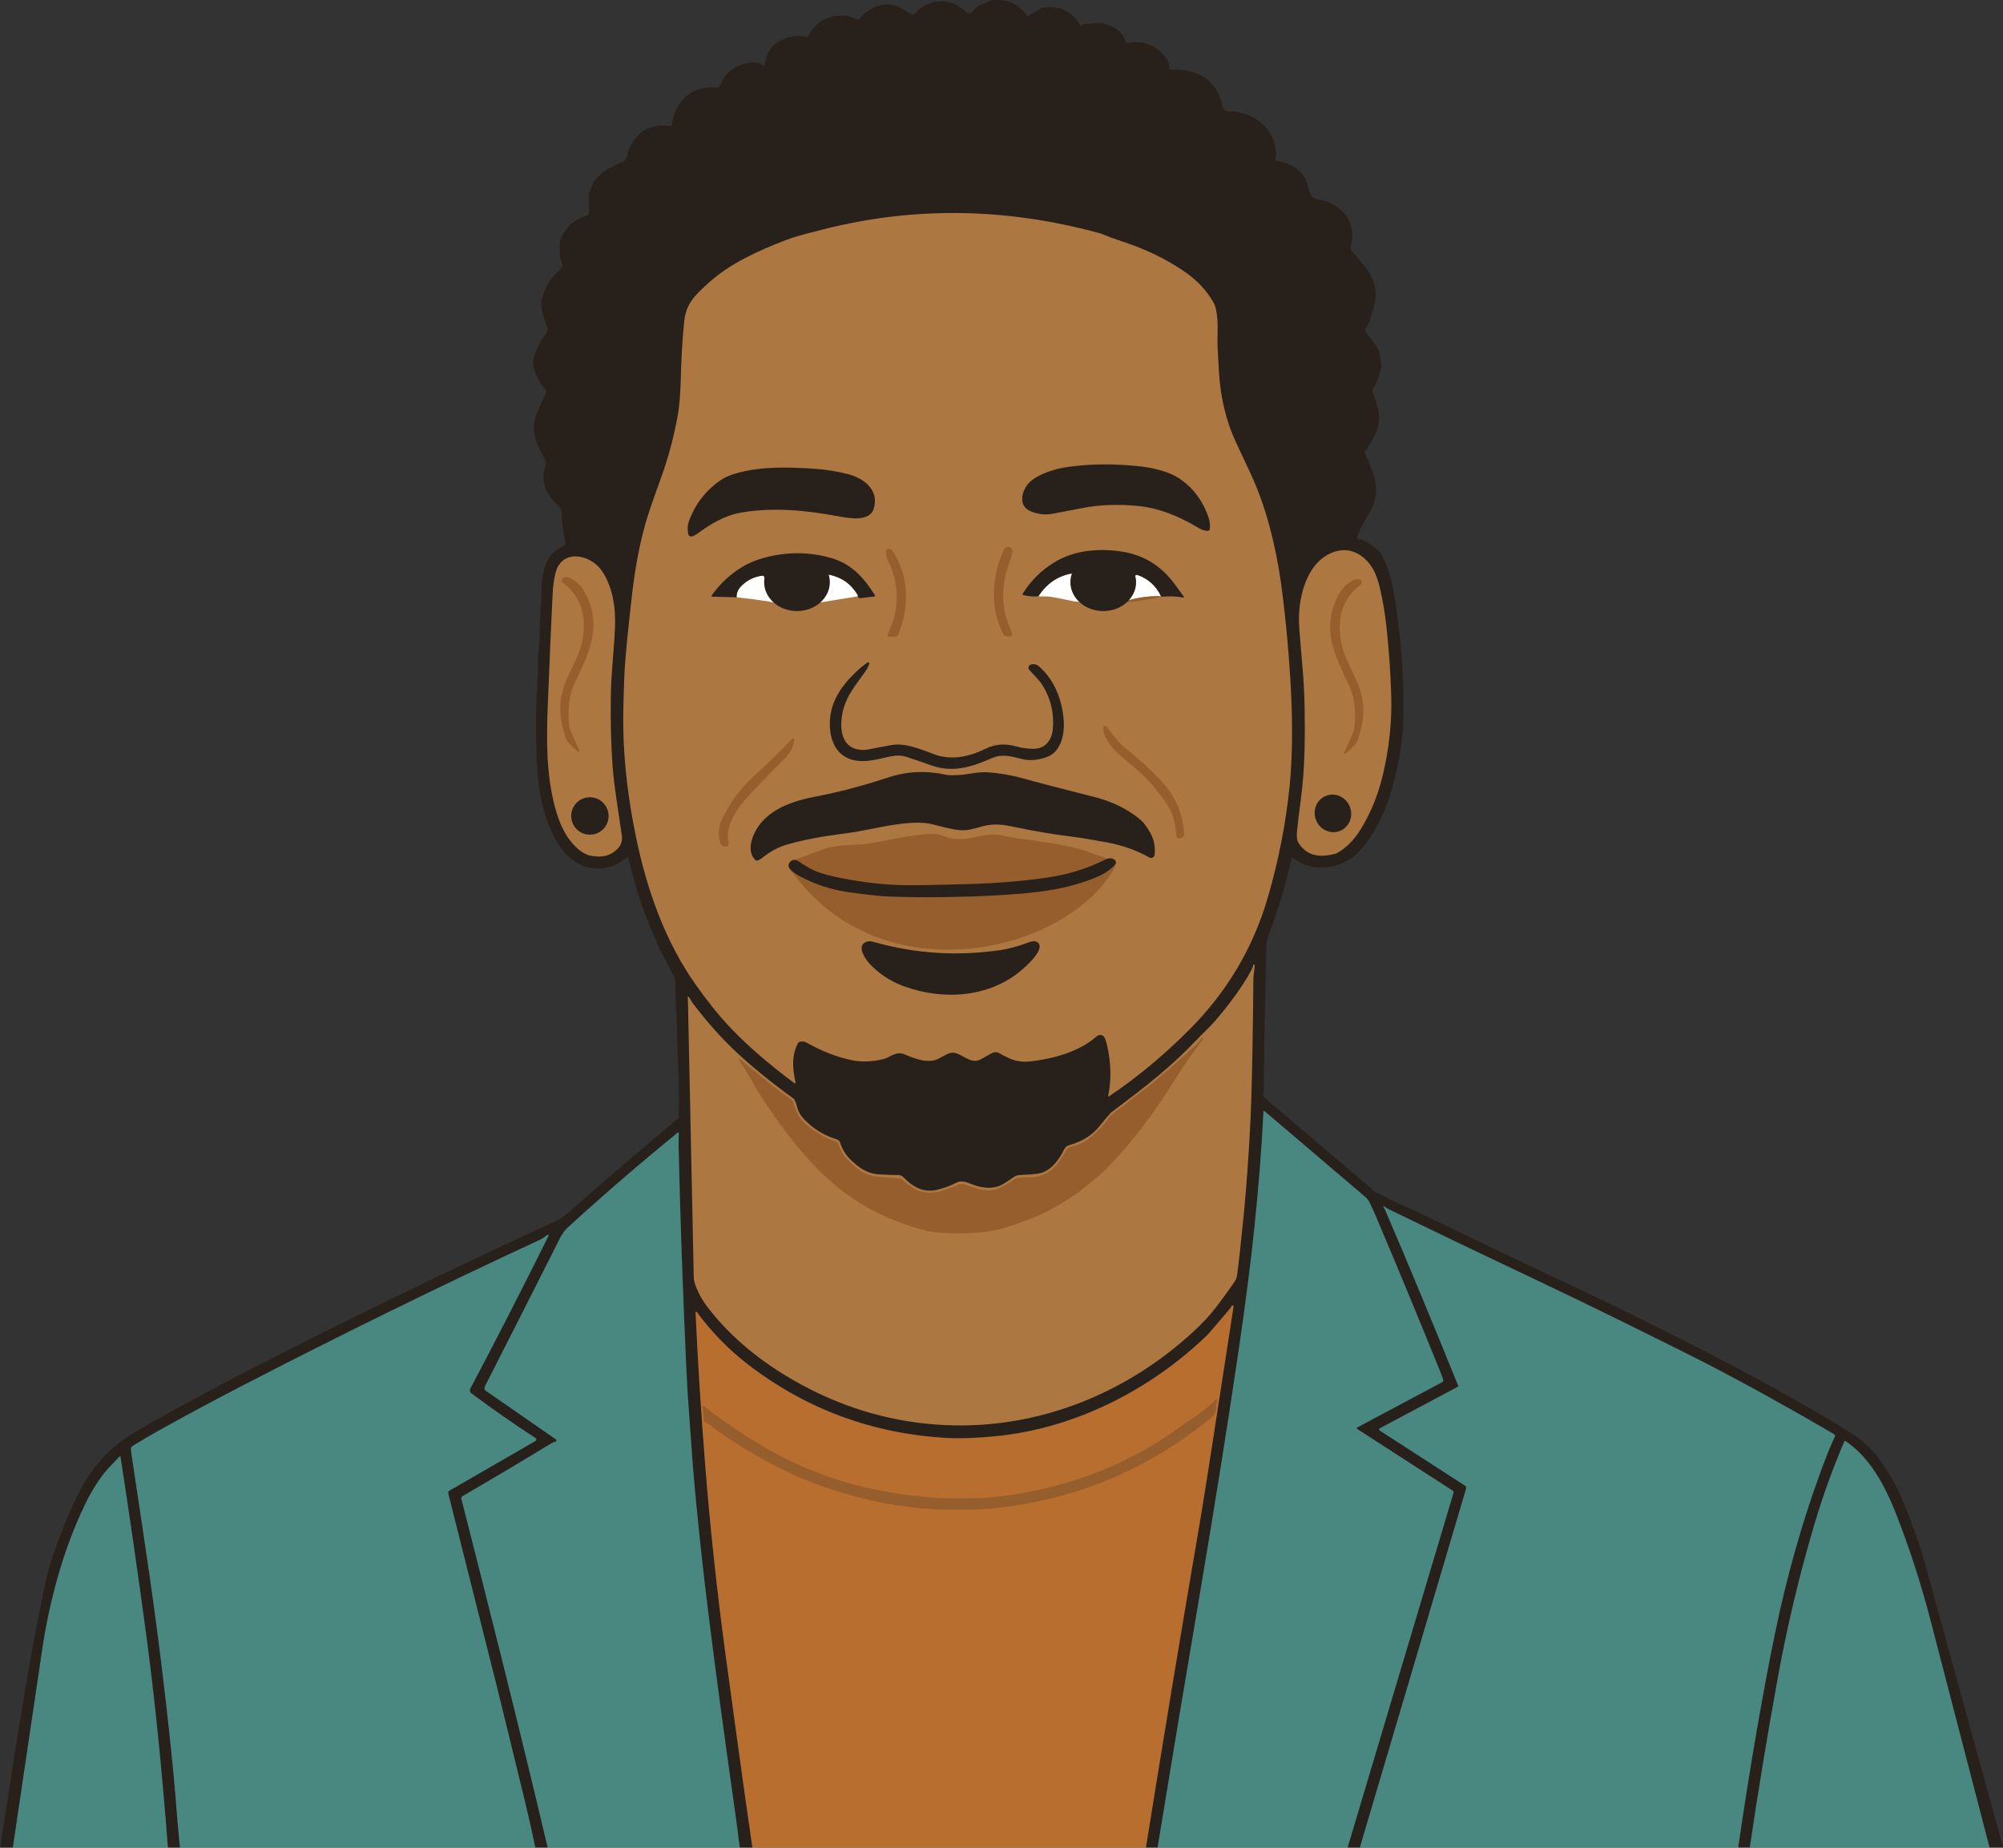 <svg xmlns="http://www.w3.org/2000/svg" id="uuid-67061516-e305-4878-992a-d2e5bca6f359" viewBox="0 0 1077.98 994.56"><rect x="0" y="0" width="1077.98" height="994.56" fill="#333333" stroke="none"/><defs><style>.uuid-b9e76c8e-3f55-4994-bc9c-cde15a5fbcb7{fill:#965e2c;}.uuid-4cead889-5f95-4f27-aeb4-a7b80e9b9487{fill:#28211b;}.uuid-c788ce93-bf5a-443a-9d40-69cc8d789837{fill:#b86e2e;}.uuid-9648e8aa-54aa-46c1-bac5-45b216bb20b1{fill:#fff;}.uuid-8db9df9e-066f-4947-94ad-4de0d493bd16{fill:#498781;}.uuid-fce84aec-b60c-4142-af0b-988e3697ace2{fill:#ad7741;}</style></defs><path class="uuid-4cead889-5f95-4f27-aeb4-a7b80e9b9487" d="M1033.87,834.27c-3.08-9.41-6.55-18.67-10.38-27.77-2.66-6.32-6.24-12.72-10.76-19.21-4.04-5.8-8.49-10.38-13.35-13.74-5.08-3.51-11.87-7.71-20.37-12.61-23.61-13.62-45.12-25.34-64.51-35.16-27.09-13.72-47.76-23.92-61.98-30.6-27.08-12.71-56.19-26.61-87.36-41.67-2.97-1.44-7.09-3.33-12.36-5.67-2.82-1.25-6.87-3.25-12.17-6-.32-.16-.62-.37-.89-.6l-59.47-50.64c-.33-.29-.49-.72-.42-1.15.24-1.46.36-3.37.37-5.73.09-17.2.28-30.41.56-39.63.36-12.3.58-23.27.63-32.89.02-3.26.75-6.45,1.82-9.28,4.95-13.09,8.89-26.3,11.81-39.62.08-.35.49-.52.8-.32,1.86,1.22,3.82,2.3,5.88,3.26,1.98.92,4.15,1.46,6.48,1.64,6.55.5,12.46-.83,17.74-4.01,3.77-2.26,7.47-6.12,11.12-11.57,9.55-14.27,13.93-30.63,16.67-47.6.48-2.93.31-5.51.89-7.64.26-.94.43-2.85.53-5.72.79-24.18-1-48.57-5.38-73.16-1.26-7.12-3.37-13.41-6.33-18.86-.16-.29-.35-.56-.58-.81-2.37-2.56-5.54-4.88-9.52-6.95-.14-.07-.3-.11-.46-.11l-1.26.03c-1.15.02-1.82-1.3-1.12-2.22.66-.86,1.04-1.74,1.17-2.64.03-.24.11-.47.24-.68,4.43-7.48,6.91-12.07,7.43-13.76,1.62-5.17,1.63-10.22.04-15.13-1.13-3.52-2.7-7.42-4.7-11.73-.25-.53-.2-1.15.14-1.63,4.36-6.24,8.09-12.09,7.28-20.08-.15-1.53-1.27-5.55-3.37-12.09-.1-.29-.1-.6,0-.89.17-.51.56-1.13,1.19-1.85.06-.09.11-.18.17-.27l2.21-5.37c.09-.22.13-.45.14-.69.03-.97.26-1.87.66-2.7.27-.55.37-1.17.31-1.77-.54-4.52-1.04-7.38-1.52-8.61-.54-1.42-2.59-4.26-6.14-8.55-1.27-1.54-1.23-2.98.13-4.33.22-.22.37-.47.48-.75,1.13-3.02,2.15-6.26,3.06-9.72,1.03-3.89,1.27-7.23.69-10.01-.8-3.82-2.42-7.36-4.88-10.59-1.64-2.18-4.17-5.19-7.54-9.05-.74-.84-.99-2-.69-3.08.94-3.24,1.09-6.3.49-9.17-.7-3.35-2.07-6.13-4.1-8.37-3.77-4.16-8.61-6.68-14.5-7.57-1.96-.3-3.2-1.29-3.74-2.99-.34-1.09-1.09-3.52-2.23-7.27-.11-.35-.27-.7-.47-1.01-3.37-5.25-8.5-8.34-15.39-9.29-.3-.04-.56-.24-.68-.51-.11-.26-.06-.56.16-.91.25-.39.36-.9.33-1.5-.48-9.69-4.97-16.93-13.82-21.19-3.67-1.76-7.73-2.63-12.19-2.59-1.18,0-2.23-.76-2.56-1.89-1.67-5.61-3.02-9.67-6.74-13.64-1.52-1.6-3.26-2.89-5.22-3.83-5.21-2.51-10.53-3.53-15.93-3.02-.6.06-1.12-.4-1.14-1.01l-.04-2.11c-.03-.11-.05-.22-.08-.34-3.08-6.41-8.23-10.16-15.45-11.23-2.21-.32-4.35-.25-6.45.25-.7.16-1.39-.27-1.57-.96-1.29-5.17-7.17-8.66-12.05-9.55-1.45-.27-2.98-.31-4.61-.12-2.33.27-3.88.38-4.62.33-.98-.07-1.98.81-2.92.99-.24.04-.48-.06-.61-.27-.15-.22.03-.79-.32-1.29-4.69-6.91-11.28-9.55-19.79-7.93-.17.03-.31.09-.46.18l-6.98,4.13c-.16.09-.35.05-.45-.1-4.75-6.51-11.07-9.3-18.97-8.36-.41.05-.83.16-1.2.32-1.82.79-2.81,1.21-2.97,1.26-2.82.92-4.58,2.42-6.64,4.72-.77.86-2.11.92-2.97.14-3.43-3.07-6.58-5.31-11.35-5.76-6.61-.62-12.13,1.63-16.57,6.75-.35.41-.96.52-1.44.27-2.67-1.42-5.55-3.75-7.89-4.52-4.8-1.59-9.36-1.16-13.73,1.28-2.96,1.66-5.22,3.57-6.75,5.73-.18.25-.5.33-.77.2-2.72-1.36-5.09-2.07-7.12-2.14-9.05-.29-15.51,3.33-19.36,10.84-.25.47-.77.73-1.29.62-4-.84-7.96-.48-11.88,1.05-6.44,2.5-9.57,7.35-10.54,13.96-.06.45-.61.64-.95.33-1.25-1.15-2.85-1.7-4.81-1.63-6.19.21-11.28,2.58-15.27,7.1-.03.04-.06.09-.09.13l-3.35,5.93c-.17.31-.5.47-.85.45-5.07-.34-9.01.16-11.82,1.52-7.4,3.58-11.6,9.64-12.57,18.17-.07.63-.66,1.07-1.29.96-2.97-.52-6.23-.3-9.79.68-3.02.83-5.52,2.35-7.49,4.57-2.79,3.14-4.54,6.21-5.25,9.22-.36,1.56-.81,2.84-1.31,3.83-.14.3-.37.52-.67.65-2.74,1.23-5.19,2.4-7.36,3.5-3.74,1.9-6.78,4.44-9.14,7.64-.05.1-.11.19-.16.29l-2.14,5.52c-.08.22-.12.44-.12.66l.03,9.96c0,.69-.41,1.3-1.05,1.57-1.76.72-3.33,1.43-4.7,2.11-2.1,1.04-3.55,2.01-4.37,2.89-2.89,3.1-4.73,6.07-5.49,8.87-.23.82-.24,3.68-.03,8.57.02.08.03.16.05.24l1.13,3.19c.31.87.1,1.84-.54,2.51-3.3,3.46-5.24,5.57-5.83,6.36-1.22,1.63-2.54,4.33-3.96,8.1-2.19,5.78.18,11.89,2.22,17.03.46,1.17.29,2.49-.46,3.49-2.77,3.65-4.9,7.74-6.41,12.27-.86,2.53-.8,5.24.17,8.1,1.23,3.69,3.1,6.96,5.59,9.79.64.73.77,1.78.31,2.64-1.76,3.3-3.43,6.97-4.97,11.04-1.51,3.97-1.74,8.01-.71,12.1.81,3.16,2.23,6.51,4.24,10.04,1.24,2.17,1.83,4.06,1.15,6.09-1.98,5.88-.64,11.06,2.5,15.8,1.57,2.37,4.52,4.72,5.96,6.82.21.31.31.68.32,1.05.16,5.55.87,11.3,2.13,17.24.1.48-.07.97-.44,1.28-.07.06-1.05.63-2.97,1.72-4.18,2.37-6.76,6.26-7.94,10.97-.67,2.65-1.43,6.81-1.43,10.24,0,6.84-.99,14.58-.99,21.15,0,4.66-.14,8.13-.42,10.44-.46,3.69-.62,7.18-.49,10.44.04.91-.23,6.47-.8,16.68-.49,8.77-.48,19.84.04,33.2.36,9.58,1.41,17.9,3.11,24.98,1.68,6.99,4.09,13.27,7.23,18.84,5.33,9.44,13.32,15.86,24.61,15.4.44-.02.88-.11,1.29-.28.99-.4,1.92-.6,2.79-.59.33,0,.66-.06.97-.18,3.34-1.28,6.14-2.91,8.44-4.9.35-.31.9-.13.99.32,2.22,9.92,5.04,19.6,8.47,29.09.96,2.64,3.41,8.54,7.34,17.69,2,4.66,4.64,8.96,7.19,14.02.86,1.68,2.1,3.47,2.12,5.52.05,6.37.21,11.45.49,15.24.61,8.17.41,16.74.9,24.93.55,9.21.73,20.02.54,32.44,0,.5-.23.97-.61,1.29-6.65,5.58-17.4,14.7-32.24,27.35-9.51,8.1-18.23,15.73-26.14,22.87-2.12,1.92-4.28,3.44-6.5,4.55-.13.07-2.54,1.18-7.24,3.35-53.77,24.79-105.72,50.05-155.83,75.77-17.73,9.1-36.31,19.07-55.76,29.93-7.16,4-12.7,7.48-16.64,10.46-9.39,7.07-17.67,18.08-23,29.14-6.37,13.24-11.61,26.92-15.71,41.05-10.41,46.52-17.45,96.12-25.59,147.84h6.92l20.84-126.21c1.84-6.62,1.53-13.03,3.37-19.53,3.99-14.07,8.91-27.15,14.75-39.21,3.3-6.79,7.52-13.8,12.38-19.2.39-.43,2.47-2.6,6.24-6.51.1-.11.29-.05.31.1,4.78,30.73,9.4,62.77,13.89,96.1,4.51,33.5,8.4,71.65,11.67,114.46h6.46c-1.33-12.93-2.29-27.89-3.36-38.81-3.5-36.08-7.86-72.23-13.09-108.47-1.89-13.08-5.1-34.59-9.62-64.54-.12-.79-.2-1.79-.25-3.01-.02-.5.22-.98.65-1.25,4.38-2.74,9.09-5.51,14.11-8.32,15.23-8.49,30.4-16.63,45.47-24.42,53.32-27.56,106.56-53.66,159.72-78.31,1.58-.73,3.23-2.09,4.25-2.72.22-.14.5,0,.55.25.02.1-.05.31-.2.61-14.84,29.83-28.82,57.13-41.95,81.9-.46.88-.23,1.96.57,2.55,10.95,8.2,22.45,16.22,34.5,24.05.6.38.57,1.27-.04,1.62l-46.29,26.72c-.51.3-.77.9-.62,1.47,2.92,11.59,11.66,46.28,26.2,104.09,1.92,7.67,6.87,27.91,14.84,60.73,2.09,8.58,4.04,17.19,5.84,25.85h6.63c-14.74-62.8-33.23-135.9-46.47-187.78-.14-.53.1-1.09.57-1.37,15.9-9.24,31.89-18.74,47.96-28.52.46-.29,1.18-.57,2.16-.86.55-.16.67-.9.2-1.23l-37.74-26.17c-.7-.48-.94-1.41-.55-2.17,18.92-37.21,32.35-63.75,40.31-79.63,1.28-2.55,2.64-4.48,4.07-5.79,19.12-17.5,38.95-34.62,59.5-51.36.23-.19.56-.02.55.28-.11,3.04-.14,5.62-.09,7.72.78,35.37,2.15,74.75,4.09,118.17.4,9.05.98,18.38,1.74,28.01.96,12.29,1.45,21.78,2.71,35.56,2.1,22.91,4.61,46.11,7.53,69.61,3.89,31.23,8.56,65.88,13.98,103.95,1.02,7.18,1.97,14.38,2.84,21.58h6.81c-2.55-17.51-5.03-35.01-7.43-52.52-4.34-31.67-6.74-49.18-7.19-52.54-4.58-34.18-8.16-67.68-10.76-100.5-2.29-28.86-4.04-56.4-5.22-82.61-.02-.34.42-.5.63-.23,7.52,10.38,17.05,20.22,27.55,28.3,31.27,24.06,66.86,37.25,106.77,39.57,7.46.43,16.66.09,27.6-1.03,41.86-4.3,82.08-24.84,112.19-53.7,1.31-1.26,5.46-6.05,12.46-14.37.74-.89,1.15-1.5,1.23-1.83.06-.29.36-.46.64-.37h.02c.3.09.48.38.43.68-10.01,65.29-15.95,103.37-17.81,114.23-10.1,58.9-19.88,117.88-29.34,176.93h6.29c7.21-44.17,14.56-88.32,22.07-132.46.61-3.59,1.22-7.22,1.83-10.86,7.48-44.47,14.02-85.65,19.61-123.53,3.69-25.08,6.57-47.48,8.63-67.2,2.29-22.04,3.91-42.79,4.85-62.27,0-.24.29-.34.46-.2l54.25,46.19c.99.85,1.8,1.89,2.38,3.06,1.18,2.37,2.45,5.16,3.8,8.36,11.83,27.91,23.24,55.48,34.24,82.7.68,1.69,1.21,3.14,1.6,4.35.16.51-.07,1.06-.54,1.32l-45.76,24.38c-.31.17-.33.59-.04.78l51.41,33.21c.42.27.61.79.46,1.27l-57,190.89h6.6l57.18-193.19c.2-.65-.07-1.35-.64-1.71l-45.87-29.64c-.42-.28-.4-.91.05-1.15l41.98-22.36c.23-.12.33-.39.23-.63-14.02-34.67-27.07-66.07-39.15-94.2-.31-.7-.68-1.37-1.14-2.01-.14-.19,0-.44.23-.44,0,0,.67.44,2,1.32.28.18.94.52,1.98,1.03,23.47,11.41,48.3,23.33,74.48,35.72,17.8,8.43,33.58,16.04,47.32,22.83,26.44,13.07,42.12,20.88,47.05,23.43,22.28,11.55,45.45,24.37,69.52,38.44.47.28.65.87.41,1.36-2.1,4.44-4.49,10.3-7.18,17.6-10.3,27.9-18.64,57.33-25.02,88.27-6.78,32.92-13.39,71.36-19.83,115.32h6.27c4.59-31.05,9.71-61.98,15.35-92.81,4.95-27.01,11.34-53.77,19.17-80.3,4.68-15.81,10.13-30.99,16.38-45.53.1-.23.38-.32.59-.18,13.01,8.63,21.23,24.02,26.83,38.18,2.44,6.18,4.8,12.45,7.08,18.81,3.93,10.96,7.34,22.09,10.27,33.35l33.36,128.47h7.25l-44.1-160.29Z"></path><path class="uuid-8db9df9e-066f-4947-94ad-4de0d493bd16" d="M725.24,994.56h-102.26c7.21-44.17,14.56-88.32,22.07-132.46.61-3.59,1.22-7.22,1.83-10.86,7.48-44.47,14.02-85.65,19.61-123.53,3.69-25.08,6.57-47.48,8.63-67.2,2.29-22.04,3.91-42.79,4.85-62.27,0-.24.29-.34.46-.2l54.25,46.19c.99.85,1.8,1.89,2.38,3.06,1.18,2.37,2.45,5.16,3.8,8.36,11.83,27.91,23.24,55.48,34.24,82.7.68,1.69,1.21,3.14,1.6,4.35.16.51-.07,1.06-.54,1.32l-45.76,24.38c-.31.17-.32.59-.04.78l51.41,33.21c.42.27.61.79.46,1.27l-57,190.89Z"></path><path class="uuid-8db9df9e-066f-4947-94ad-4de0d493bd16" d="M398.11,994.56h-103.36c-14.74-62.8-33.23-135.9-46.47-187.78-.14-.53.1-1.09.57-1.37,15.9-9.24,31.89-18.74,47.96-28.52.46-.29,1.18-.57,2.16-.86.56-.16.68-.9.2-1.23l-37.74-26.17c-.7-.48-.94-1.41-.55-2.17,18.92-37.21,32.35-63.75,40.31-79.63,1.28-2.55,2.64-4.48,4.07-5.79,19.12-17.5,38.95-34.62,59.5-51.36.23-.19.56-.02.55.28-.11,3.04-.14,5.62-.09,7.72.78,35.37,2.15,74.75,4.09,118.17.4,9.05.98,18.38,1.74,28.01.96,12.29,1.45,21.78,2.71,35.56,2.1,22.91,4.61,46.11,7.53,69.61,3.89,31.23,8.56,65.88,13.98,103.95,1.02,7.18,1.97,14.38,2.84,21.58Z"></path><path class="uuid-8db9df9e-066f-4947-94ad-4de0d493bd16" d="M935.41,994.56h-203.58l57.18-193.19c.2-.65-.07-1.35-.64-1.71l-45.87-29.64c-.42-.28-.4-.91.05-1.15l41.98-22.36c.23-.12.32-.39.23-.63-14.02-34.67-27.07-66.07-39.15-94.2-.31-.7-.68-1.37-1.14-2.01-.14-.19,0-.44.23-.44,0,0,.67.44,2,1.32.28.18.94.52,1.98,1.03,23.47,11.41,48.3,23.33,74.48,35.72,17.8,8.43,33.58,16.04,47.32,22.83,26.44,13.07,42.12,20.88,47.05,23.43,22.28,11.55,45.45,24.37,69.52,38.44.47.28.65.87.41,1.36-2.1,4.44-4.49,10.3-7.18,17.6-10.3,27.9-18.64,57.33-25.02,88.27-6.78,32.92-13.39,71.36-19.83,115.32Z"></path><path class="uuid-8db9df9e-066f-4947-94ad-4de0d493bd16" d="M288.13,994.56H96.82c-1.33-12.93-2.29-27.89-3.36-38.81-3.5-36.08-7.86-72.23-13.09-108.47-1.89-13.08-5.1-34.59-9.62-64.54-.12-.79-.2-1.79-.25-3.01-.02-.5.24-.98.66-1.25,4.38-2.74,9.08-5.5,14.1-8.31,15.23-8.49,30.4-16.63,45.47-24.42,53.32-27.56,106.56-53.66,159.72-78.31,1.58-.73,3.23-2.09,4.25-2.72.22-.14.5,0,.55.25.02.1-.05.31-.2.61-14.84,29.83-28.82,57.13-41.95,81.9-.46.88-.23,1.96.57,2.55,10.95,8.2,22.45,16.22,34.5,24.05.6.38.57,1.27-.04,1.62l-46.29,26.72c-.51.3-.77.9-.62,1.47,2.92,11.59,11.66,46.28,26.2,104.09,1.92,7.67,6.87,27.91,14.84,60.73,2.09,8.58,4.04,17.19,5.84,25.85Z"></path><path class="uuid-c788ce93-bf5a-443a-9d40-69cc8d789837" d="M616.69,994.56h-211.76c-2.55-17.51-5.03-35.01-7.43-52.52-4.34-31.67-6.74-49.18-7.19-52.54-4.58-34.18-8.16-67.68-10.76-100.5-2.29-28.86-4.04-56.4-5.22-82.61-.02-.34.42-.5.63-.23,7.52,10.38,17.05,20.22,27.55,28.3,31.27,24.06,66.86,37.25,106.77,39.57,7.46.43,16.66.09,27.6-1.03,41.86-4.3,82.08-24.84,112.19-53.7,1.31-1.26,5.46-6.05,12.46-14.37.74-.89,1.15-1.5,1.23-1.83.06-.29.36-.46.64-.37h.02c.3.09.48.38.43.68-10.01,65.29-15.95,103.37-17.81,114.23-10.1,58.9-19.88,117.88-29.34,176.93Z"></path><path class="uuid-fce84aec-b60c-4142-af0b-988e3697ace2" d="M694.95,375.21c-.9-19.39-2.64-39.16-5.25-59.32-.96-7.43-2.38-15.34-4.28-23.72-3.16-13.99-7.33-26.51-12.5-37.53-4.93-10.51-7.49-15.98-7.7-16.42-5.33-11.47-8.4-24.24-9.22-38.29-.43-7.39-.68-11.95-.74-13.68-.16-4.79.33-9.99-.16-15.12-.36-3.81-1.01-6.54-1.96-8.19-3.71-6.53-8.87-12.06-15.49-16.62-9.8-6.75-20.93-12.17-33.39-16.24-4.29-1.4-8.3-2.88-12.03-4.43-.14-.06-.33-.11-.55-.15-52.64-14.37-103.52-14.22-152.82-.93-6.75,1.62-12.12,3.2-16.1,4.74-14.56,5.62-29.83,12.41-41.52,23.06-7.32,6.67-12.01,11-13.02,20.75-1.05,10.32-1.59,20.42-1.85,31.45-.19,7.85-.78,14.47-1.76,19.88-1.74,9.53-4.11,18.8-7.1,27.79-2.48,7.45-7.3,19.6-10.07,29.38-3.18,11.18-5.58,23.75-7.2,37.72-2.51,21.71-3.92,36.4-4.21,44.07-.48,12.48-.68,21.83-.59,28.06.27,18.67,2.56,38.4,6.86,59.19,5.96,28.7,15.7,56.31,32.53,79.96,6.01,8.44,11.54,15.38,16.59,20.83,9.47,10.2,21.49,20.74,36.08,31.6.3.22.7-.05.62-.4-1.64-7.66-2.09-14.51,1.32-21.14.17-.32.44-.55.78-.66,1.35-.43,2.68-.28,3.99.46,8.17,4.6,16.26,7.74,24.25,9.4,5.22,1.08,11.01.85,17.36-.7.53-.13,1.04-.32,1.52-.57,4.2-2.24,6.27-3.31,10.01-1.67,5.32,2.32,12.59,4.87,17.76,2.11,3.05-1.63,4.87-2.58,5.47-2.83,5.78-2.39,10.81,6.76,17.4,3.1,3.73-2.08,5.69-3.17,5.88-3.27,1.26-.67,2.78-.65,4.02.07,5.71,3.28,9.88,5.22,17.13,4.35,12.15-1.44,25.49-5.13,34.78-13.1,1.93-1.66,4.01-1.55,5.03,1.14.44,1.17.83,2.54,1.17,4.13,1.99,9.2,2.13,18.02.41,26.48-.04.22.19.37.36.26,14.68-9.81,29.04-21.7,43.06-35.69,20.23-20.2,34.32-43.76,42.28-70.69,5.86-19.84,9.85-40.08,11.95-60.72,1.58-15.45,1.53-33.64.88-47.88Z"></path><path class="uuid-fce84aec-b60c-4142-af0b-988e3697ace2" d="M718.59,459.6c-7.91,2.06-15.27,1.51-19.9-6.13-.71-1.18-.94-3.14-.67-5.88.43-4.54,1.12-10.27,2.06-17.21,1.16-8.61,1.84-18.05,2.04-28.33.24-12.22.19-28.32-1.12-42.64-.48-5.34-1.08-12.56-1.78-21.67-1.11-14.56,3.41-36.26,19.78-40.98,9.53-2.75,17.83,3.97,21.33,12.42.95,2.29,1.74,4.84,2.38,7.65,1.59,6.88,2.75,13.83,3.49,20.85,1.35,12.65,2.2,24.92,2.54,36.8.4,13.87-1.06,27.95-4.41,42.24-2.56,10.94-6.58,20.84-12.04,29.71-3.49,5.66-7.72,9.92-12.71,12.78-.31.18-.63.31-.97.39Z"></path><path class="uuid-fce84aec-b60c-4142-af0b-988e3697ace2" d="M298.88,308.79c3.08-13.42,18.31-10.59,24.53-2.19,6.16,8.33,8.02,20.15,7.58,30.72-.51,12.76-2.07,24.67-2.25,37.05-.21,14.06.11,26.71.93,37.97.79,10.66,2.97,23.52,4.98,37.33.4,2.83-.33,5.2-2.22,7.14-3.94,4.05-8.27,4.76-13.68,3.97-2.39-.34-4.64-1.36-6.73-3.03-7.17-5.76-10.8-13.9-13.24-22.9-4.84-17.85-4.75-36.66-3.93-56.5,1.43-34.61,2.31-54.78,2.67-60.5.19-2.9.63-5.93,1.35-9.06Z"></path><path class="uuid-fce84aec-b60c-4142-af0b-988e3697ace2" d="M370.32,536.3c.96.82,1.41,2.25,2.44,3.61,7.68,10.2,15.76,19.25,24.26,27.14,8.34,7.74,18.3,15.8,29.89,24.2.76.54,1.46,2.14,2.12,4.79.57,2.29,1.84,4.48,3.82,6.55,4.86,5.09,10.7,8.66,17.51,10.72.82.25,1.46.88,1.73,1.68,1.25,3.71,3.08,6.73,5.47,9.05,4.71,4.54,9.02,7.79,15.81,8.13,5.34.27,8.67.38,10,.34,1.03-.03,2.03.37,2.75,1.12,4.72,4.91,10.55,8.53,17.75,6.94,3.73-.82,7.46-2.19,11.2-4.11,1.71-.89,4.53-.45,6.68.5,5.61,2.48,12.46,3.63,17.95.51,1.15-.66,3.11-1.94,5.87-3.86.96-.67,2.09-1.04,3.26-1.09,3.96-.17,7.02-.39,9.2-.66,7.12-.88,11.67-7.03,14.83-13.38.53-1.05,1.49-1.77,2.88-2.16,6.92-1.9,12.43-5.48,16.53-10.76,1.72-2.22,3.52-4.35,5.38-6.4.18-.19.36-.36.57-.51,18.59-13.88,32.2-24.55,45.48-38.6,3.48-3.68,7.18-6.96,9.9-10.11,8.83-10.26,15.42-19.47,19.78-27.62.77-1.44,1.12-2.35,1.07-2.75-.03-.19.1-.36.28-.41.19-.05.38.05.45.23.27.69-.6,5.2-.62,6.95-.34,35.98-.84,60.76-1.47,74.34-.92,19.41-2.14,36.97-3.68,52.68-1.46,14.87-2.67,25.91-3.63,33.12-.17,1.23-.6,2.36-1.31,3.4-3.32,4.82-6.72,9.5-10.19,14.04-3.16,4.12-7.09,8.34-11.77,12.66-37.8,34.95-87.37,54.15-139.11,50.21-26.59-2.02-51.77-9.81-75.56-23.37-17.75-10.11-33.95-22.82-46.74-39.39-3.2-4.15-5.57-8.48-7.12-13.02-.37-1.12-.58-2.3-.61-3.5l-3.18-151.17c0-.07.08-.11.14-.07Z"></path><path class="uuid-b9e76c8e-3f55-4994-bc9c-cde15a5fbcb7" d="M654.29,753.16h0c-1.01,1.35-2.19,2.55-3.51,3.58l-2.94,2.29c-1.91,1.48-3.85,2.91-5.84,4.29-3.11,2.16-6.27,4.36-9.5,6.62-4.94,3.46-9.18,6.22-12.69,8.29-13.49,7.94-27.34,14.13-41.55,18.59-13.62,4.27-26.75,7.14-39.41,8.6-5.87.68-9.9,1.02-12.07,1.03-6.94.04-11.91.07-14.92.08-4.24.03-9.21-.25-14.91-.81-11.83-1.16-22.94-3.01-33.33-5.55-20.03-4.89-39.17-12.98-57.42-24.25-9.69-5.99-18.94-12.41-27.77-19.26-.19-.14-.45,0-.42.24l.94,7.92c.04.35.28.66.6.8,1.27.54,2.04.94,2.32,1.18,3.14,2.65,7.5,5.76,13.08,9.32,10.41,6.66,20.55,12.32,30.43,16.98,7.49,3.53,15.95,6.75,25.36,9.68,9.24,2.87,18.03,5.06,26.37,6.57,9.62,1.74,18.3,2.76,26.05,3.06,5.11.2,11.66.24,19.63.12,6.26-.1,12.78-.61,19.57-1.53,40.24-5.44,76.23-21,107.99-46.69,2.13-1.46,3.41-2.95,3.83-4.5l.83-6.36c.05-.4-.47-.62-.72-.29Z"></path><path class="uuid-4cead889-5f95-4f27-aeb4-a7b80e9b9487" d="M651.1,284.75c-.07.59-.57,1.03-1.16,1.02-1.55,0-3.17-.53-4.87-1.56-11.29-6.81-21.9-10.73-31.82-11.77-10.98-1.13-21.08-.82-30.3.96-6.02,1.15-11.44,2.2-16.26,3.12-4.06.78-8.05.34-12-1.29-6.1-2.53-5.31-9.05-2.17-13.76,3.6-5.41,14.11-8.81,19.94-9.76,12.21-1.99,25.38-2.27,39.53-.85,8,.81,17.21,2.7,23.79,7.44,6.79,4.89,11.67,11.61,14.61,20.13.72,2.08.96,4.17.71,6.3Z"></path><path class="uuid-4cead889-5f95-4f27-aeb4-a7b80e9b9487" d="M372.64,288.7c-.97.37-2.05-.22-2.25-1.24-.5-2.47-.39-4.73.34-6.77,3.42-9.46,9.28-16.98,17.58-22.54,1.88-1.26,4.47-2.36,7.75-3.32,13.26-3.84,27.93-3.49,42.6-2.48,5.62.38,11.36,1.3,17.22,2.73,8.89,2.18,17.44,8.51,14.36,18.73-2.21,7.32-13.51,5.12-19.3,4.06-17.22-3.17-34.63-4.92-51.95-1.97-8.87,1.51-16.6,6.11-23.57,11.32-.72.53-1.92,1.16-2.77,1.49Z"></path><path class="uuid-b9e76c8e-3f55-4994-bc9c-cde15a5fbcb7" d="M543.52,342.59l-1.23.02c-1.09.02-2.09-.6-2.55-1.59-2.04-4.37-3.34-8.11-3.9-11.23-2.12-11.78-.59-23.15,4.57-34.11.52-1.11,1.83-1.61,2.96-1.14l.06.03c1.13.47,1.74,1.71,1.43,2.9-.44,1.66-1.29,4.33-2.56,8.02-2.59,7.5-2.96,15.72-1.68,23.2.71,4.17,2.19,7.22,4.05,12.22.3.81-.29,1.66-1.14,1.68Z"></path><path class="uuid-b9e76c8e-3f55-4994-bc9c-cde15a5fbcb7" d="M477.69,341.83c.1-.14.86-2.05,2.27-5.72,4.45-11.51,3.05-24.69-2.5-35.3-.14-.26-.24-.53-.3-.82-.33-1.55-.45-2.65-.34-3.3.09-.52.28-.86.56-.99,1.06-.49,2.29-.2,2.89.7,8.92,13.44,9.26,30.09,3.24,45.05-.32.79-1.09,1.31-1.94,1.3l-3.42-.03c-.45,0-.72-.51-.46-.89Z"></path><path class="uuid-9648e8aa-54aa-46c1-bac5-45b216bb20b1" d="M624.86,320.94c-7.57-.2-14.63.96-21.2,3.48-2.87,2.31-6.74,3.36-11.65,3.12-2.89-.14-5.07-.8-6.54-1.97-1.36-1.09-3.52-1.69-6.48-1.79-.46,0-.93-.07-1.37-.17-6.08-1.27-9.97-2.04-11.71-2.3-1.52-.23-3.88-.32-7.09-.29,4.36-6.78,10.28-10.88,17.75-12.28.32-.06.63.14.72.44.63,2.15.85,5.22,1.34,6.58,3.12,8.66,10.66,12.77,19.55,10.57,7.11-1.75,11.52-9.22,12.54-15.95.1-.68.79-1.09,1.44-.88,5.72,1.97,9.95,5.78,12.69,11.44Z"></path><path class="uuid-9648e8aa-54aa-46c1-bac5-45b216bb20b1" d="M461.66,321.01l-19.58,3.18c-1.48-.08-2.44.03-2.89.33-5.66,3.81-11.75,4.57-18.27,2.28-.29-.11-.55-.26-.79-.45-1.45-1.19-2.81-1.9-4.08-2.14-4.64-.87-11.16-1.76-19.57-2.69-.22-2.2.67-4.27,2.67-6.25,3.12-3.08,6.86-4.88,11.23-5.41.38-.05.75.19.87.55.7,2.03.97,5.31,2.07,7.67,2.81,6.07,7.72,9.12,14.72,9.15,9.94.04,17.09-7.59,17.24-17.2,0-.45.42-.79.87-.7,6.73,1.34,11.85,4.93,15.36,10.78.17.28.22.57.17.89Z"></path><path class="uuid-b9e76c8e-3f55-4994-bc9c-cde15a5fbcb7" d="M318.43,344.72c2.25-10.47.41-20.01-5.52-28.63-1.63-2.37-6.27-6.06-9.33-5.28-1.38.34-1.72,2.14-.57,2.96,13.6,9.78,13.5,27.62,6.8,41.62-2.58,5.39-4.2,8.85-4.88,10.4-4.15,9.4-4.5,19.19-1.07,29.38.32,1.9,1.18,3.62,2.59,5.17.67.74,2.21,2.16,4.62,4.25.23.2.46.23.71.09.13-.07.19-.22.13-.35l-5.34-12.13c-1.28-9.52-.5-17.41,2.33-23.66,2.66-5.87,7.72-15.39,9.54-23.82Z"></path><path class="uuid-b9e76c8e-3f55-4994-bc9c-cde15a5fbcb7" d="M624.86,320.94c-.36-.49-.25-.39.35.29-7.1,1.57-14.29,2.63-21.55,3.19,6.57-2.51,13.63-3.67,21.2-3.48Z"></path><path class="uuid-4cead889-5f95-4f27-aeb4-a7b80e9b9487" d="M466.91,356.62c.46-.32,1.06.12.91.65-.42,1.43-1.26,3-2.51,4.74-4.96,6.89-9.48,12.41-11.46,19.88-1.96,7.4-2.13,18.91,6.86,21.29,2.41.64,4.9.66,7.48.08,2.04-.46,5.97-1.21,11.81-2.23,6.83-1.19,15.02,2,22.11,4.76,9.77,3.79,19.43,1.62,28.61-2.88,5.01-2.46,10.44-2.75,16.37-1.08,2.59.73,5.48,1.14,8.67,1.24,6.7.21,10.29-4.5,10.84-10.6.77-8.51-1.04-16.33-5.44-23.44-2.04-3.31-4.99-5.83-7.24-8.49-.79-.95-.38-2.38.79-2.78l.08-.03c1.42-.47,2.98-.18,4.13.8,8.66,7.38,12.76,18.35,13.58,29.47.52,7.05-1.46,16.5-8.69,19.34-4.95,1.94-9.69,2.31-14.21,1.14-5.23-1.37-10.46-2.69-15.44-.52-11.18,4.86-21.19,8.26-33.2,3.95-3.9-1.4-8.24-2.89-13.04-4.48-2.41-.8-5.26-.9-8.53-.28-6.51,1.24-13.22,3.73-20.44,1.9-10.17-2.58-13.1-12.99-12.2-22.54,1-10.83,7.8-19.34,15.81-26.53,1.08-.97,2.53-2.09,4.34-3.36Z"></path><path class="uuid-b9e76c8e-3f55-4994-bc9c-cde15a5fbcb7" d="M634.45,451.26c-.61.07-1.15-.36-1.22-.96-.34-3.3-.8-6.16-1.36-8.6-1.44-6.31-5.18-10.98-10.2-17.26-5.29-6.63-10.49-10.77-17.85-16.89-3.85-3.2-10.4-10.2-10.08-15.87.05-.91,1.2-1.26,1.76-.55,3.31,4.18,5.57,7.59,8.97,10.5,7.33,6.24,16.87,13.81,23.51,22.33,5.76,7.38,8.85,15.72,9.29,25.03.05,1.08-.75,2.03-1.83,2.16l-.98.12Z"></path><path class="uuid-b9e76c8e-3f55-4994-bc9c-cde15a5fbcb7" d="M390.41,455.75h-.15c-1.26-.12-2.32-.99-2.68-2.21-1.29-4.45-.89-8.78,1.2-12.99,4.32-8.69,9.5-15.81,15.52-21.38,8.89-8.2,16.11-15.25,21.66-21.15.1-.1.21-.17.33-.22l.73-.26c.25-.08.49.11.46.36-.36,3.85-1.86,7.07-4.47,9.68-7.55,7.53-13.84,14.02-18.9,19.49-6.62,7.16-14.23,16.48-11.99,26.7.24,1.06-.63,2.05-1.72,1.96Z"></path><path class="uuid-4cead889-5f95-4f27-aeb4-a7b80e9b9487" d="M407.9,463.16c-.5.21-1.08.09-1.47-.3-4.83-4.89-1.67-13.06,1.69-17.98,6.67-9.75,19.39-13.94,30.73-16.08,12.4-2.34,25.56-5.81,39.47-10.39,9.83-3.24,20.15-3.69,30.96-1.34,1.37.31,3.9.32,7.58.05,5-.35,9.64-1.77,14.94-1.4,6.29.44,12.51,1.53,18.68,3.25,7.84,2.2,20.66,5.53,38.46,10.03,9.24,2.33,17.26,6.2,24.06,11.6,2.16,1.7,4.21,4.32,6.15,7.85,1.98,3.6,2.72,7.51,2.22,11.74-.16,1.31-1.6,2.05-2.75,1.41-7.04-3.94-14.73-6.67-23.05-8.19-8.29-1.52-14.65-2.55-19.09-3.1-9.75-1.21-19.73-2.9-29.96-5.06-6.55-1.39-11.29-2.08-17.04-.61-5.93,1.51-8.74,2.61-13.29,2.19-2.82-.27-7.46-1.28-13.93-3.02-2.9-.79-6.46-1.09-10.66-.92-12.28.52-24.24,4.1-36.01,5.62-12.51,1.61-23.36,3.47-33,6.4-4.05,1.23-8.3,3.62-12.76,7.16-.54.43-1.19.8-1.93,1.09Z"></path><ellipse class="uuid-4cead889-5f95-4f27-aeb4-a7b80e9b9487" cx="717.36" cy="437.84" rx="9.79" ry="10.16" transform="translate(-110.55 293.38) rotate(-21.5)"></ellipse><circle class="uuid-4cead889-5f95-4f27-aeb4-a7b80e9b9487" cx="317.47" cy="439.23" r="10.07"></circle><path class="uuid-b9e76c8e-3f55-4994-bc9c-cde15a5fbcb7" d="M427.5,462.85c4.17-1.12,11.37-4.39,15.06-5.54,8.23-3.13,17.76-2.1,24.58-3.18,12.19-2,24.46-5.28,36.75-5.29,4.7,1.15,8.1,3.34,12.31,2.8,8.04.05,14.09-3.34,21.78-2.24,10.26,2.56,15.45,2.25,22.87,3.82,3.01.11,20.49,3.17,25.52,5.61-.73.27,11.56,2.96,9.94,4.42-21.1,19.06-150.35,22.9-168.81-.41Z"></path><path class="uuid-4cead889-5f95-4f27-aeb4-a7b80e9b9487" d="M558.18,507.11c1.04.59,1.55,1.89,1.24,3.19-.97,4.21-6.54,9.16-9.02,11.36-17.41,15.34-42.51,17-63.73,9.32-7.43-2.69-13.76-6.86-18.95-12.51-1.86-2.03-6.07-8.17-2.8-10.74,1.37-1.07,3.02-1.34,4.98-.78,22.42,6.4,45.26,7.89,68.51,4.47,4.52-.66,9.78-2.11,15.79-4.34,1.59-.58,2.91-.57,3.97.03Z"></path><path class="uuid-b9e76c8e-3f55-4994-bc9c-cde15a5fbcb7" d="M647.49,558.92c-.25.78-1.91,3.19-4.98,7.24-5.75,7.56-10.26,15.36-16.36,24.6-9.48,14.36-19.82,27.26-31.04,38.69-2.14,2.19-4.37,4.17-6.71,5.96-3.56,2.73-6.27,5.29-9.42,7.39-8.77,5.88-16.16,9.99-22.14,12.36-9.3,3.67-19.1,7.41-29.09,8.26-7.46.64-15.17.65-23.14.03-2.65-.21-5.15-.64-7.51-1.31-13.28-3.75-25.97-8.74-37.75-16.76-12.18-8.27-21.09-17.1-30.89-29.07-9.58-11.71-18.4-24.7-26.47-38.99-1.68-2.97-3.01-5.07-4-6.3-.18-.23-.15-.54.06-.74h0c.15-.14.36-.14.5,0,3.48,3.2,8.56,6.9,11.97,9.84,4.36,3.75,9.46,7.65,15.32,11.72.5.35.87.87,1.03,1.45,1.64,5.86,3.72,9.55,8.62,13.41,4.42,3.48,9.06,6.02,13.91,7.64.94.31,1.66,1.04,1.97,1.99.37,1.17.94,2.49,1.69,3.97,1.35,2.64,4.24,5.06,6.5,7.22,3.18,3.04,6.95,4.94,11.32,5.71.88.16,5.2.53,12.99,1.12.43.04.86.16,1.25.35,1.22.61,2.42,2.35,3.68,2.95,1.61.78,2.82,2.2,4.69,2.97,7.95,3.33,14.7.15,22.32-2.87,1.22-.48,2.57-.49,3.81-.04,2.31.87,4.71,1.63,7.18,2.31,8.08,2.21,12.84-1.09,19.14-5.26.35-.24.74-.4,1.15-.5,3.6-.85,9.29-.26,12.6-1.31,6.95-2.19,10.61-7.46,14.08-13.65.56-.99,1.5-1.72,2.61-2.02,2.8-.74,5.29-1.42,7.78-3.13,5.1-3.5,9.37-7.77,12.83-12.84.5-.72,2.33-2.24,5.5-4.55,2.48-1.8,4.36-3.27,5.63-4.39,2.7-2.38,7.17-5.4,10.47-8.05,7.75-6.25,16.03-13.5,24.84-21.76,1.15-1.07,2.24-2.36,3.28-3.85.05-.08.15-.12.24-.1l.32.05c.13.02.21.15.17.27Z"></path><path class="uuid-b9e76c8e-3f55-4994-bc9c-cde15a5fbcb7" d="M425.34,468c56.27,20.39,114.59,20.41,175.22-2.35-23.57,46.44-126.04,72.55-175.22,2.35Z"></path><path class="uuid-4cead889-5f95-4f27-aeb4-a7b80e9b9487" d="M599.96,462.88c.8.67.8,1.94,0,2.77-2.59,2.74-6.01,4.97-10.26,6.72-13.71,5.6-27.32,7.7-42.5,8.86-22.69,1.72-45.58,2.19-68.67,1.37-4.42-.16-11.56-.93-21.42-2.29-9.7-1.35-18.6-4.24-26.69-8.66-2.12-1.15-3.82-2.36-5.09-3.63-1.06-1.06-1.23-2.69-.37-3.78,1.31-1.7,3.05-1.82,5.21-.35,3.89,2.64,7.02,4.4,9.37,5.28,3.32,1.25,7.64,2.39,12.95,3.45,12.51,2.47,24.23,3.77,35.16,3.88,6.63.07,18.02-.15,34.2-.63,14.89-.44,28.83-1.6,41.82-3.49,11.08-1.6,21.34-4.76,30.77-9.48,2.02-1.01,3.92-1.35,5.51,0Z"></path><path class="uuid-4cead889-5f95-4f27-aeb4-a7b80e9b9487" d="M470.88,320.45c-5.86-9.36-12.39-16.81-23.42-20.03-5.98-1.75-12.04-2.61-18.15-2.61-.13,0-.26-.02-.39-.02-.24,0-.48.02-.73.03-2.86.05-5.73.26-8.62.69-8.21,1.21-15.09,3.54-20.66,6.99-6.19,3.84-11.48,8.83-15.88,14.98-.21.29,0,.69.34.7l13.1.34c-.22-2.2.67-4.27,2.67-6.25,3.12-3.08,6.86-4.88,11.23-5.41.38-.05.75.19.87.55.07.21.14.45.21.69-.12.74-.21,1.49-.21,2.26,0,8.6,7.92,15.57,17.68,15.57s17.68-6.97,17.68-15.57c0-1.4-.23-2.74-.62-4.03.05,0,.1-.01.15,0,6.73,1.34,11.85,4.93,15.36,10.78.17.28.22.57.17.89-.13.34.26.68,1.17,1l7.73-.9c.32-.04.48-.39.32-.66Z"></path><path class="uuid-4cead889-5f95-4f27-aeb4-a7b80e9b9487" d="M624.86,320.94c-.04-.08-.09-.16-.13-.24-.11-.11-.08-.04.13.24Z"></path><path class="uuid-4cead889-5f95-4f27-aeb4-a7b80e9b9487" d="M637.12,321.22c-1.72-2.46-3.58-5.01-5.59-7.65-7.14-9.39-16.5-14.97-28.11-16.71-12.01-1.8-25.2-.7-35.77,5.7-7.21,4.36-12.96,10.05-17.26,17.07-.16.26-.02.59.27.66,2.71.71,5.44.95,8.18.72,4.36-6.78,10.28-10.88,17.75-12.28.09-.02.18,0,.27.02-.51,1.46-.79,3.01-.79,4.62,0,8.6,7.92,15.57,17.68,15.57s17.68-6.97,17.68-15.57c0-1.21-.17-2.38-.47-3.51.28-.35.75-.52,1.21-.36,5.64,1.94,9.81,5.68,12.56,11.2.08.08.23.24.48.53,3.91-.38,7.79-.24,11.64.42.24.04.4-.23.27-.42Z"></path><path class="uuid-b9e76c8e-3f55-4994-bc9c-cde15a5fbcb7" d="M716.8,345.81c-2.25-10.47-.41-20.01,5.52-28.63,1.63-2.37,6.27-6.06,9.33-5.28,1.38.34,1.72,2.14.57,2.96-13.6,9.78-13.5,27.62-6.8,41.62,2.58,5.39,4.2,8.85,4.88,10.4,4.15,9.4,4.5,19.19,1.07,29.38-.32,1.9-1.18,3.62-2.59,5.17-.67.74-2.21,2.16-4.62,4.25-.23.2-.46.23-.71.09-.13-.07-.19-.22-.13-.35l5.34-12.13c1.28-9.52.5-17.41-2.33-23.66-2.66-5.87-7.72-15.39-9.54-23.82Z"></path><path class="uuid-8db9df9e-066f-4947-94ad-4de0d493bd16" d="M1039.21,873.21c-5.19-19.99-11.47-39.69-19.05-58.91-.05-.13-.1-.25-.15-.38-5.6-14.17-13.82-29.56-26.83-38.18-.21-.14-.49-.05-.59.18-6.25,14.54-11.71,29.72-16.38,45.53-7.83,26.53-14.22,53.29-19.17,80.3-5.64,30.83-10.76,61.77-15.35,92.81h129.04l-31.51-121.35Z"></path><path class="uuid-8db9df9e-066f-4947-94ad-4de0d493bd16" d="M78.69,880.1c-4.49-33.33-9.12-65.37-13.89-96.1-.02-.15-.21-.21-.31-.1-3.77,3.91-5.85,6.08-6.24,6.51-4.85,5.4-9.08,12.41-12.38,19.2-5.84,12.06-10.76,25.14-14.75,39.21-.02.06-.04.13-.06.19-3.63,12.82-6.42,25.86-8.37,39.03l-15.78,106.51h83.44c-3.27-42.8-7.16-80.96-11.67-114.46Z"></path></svg>